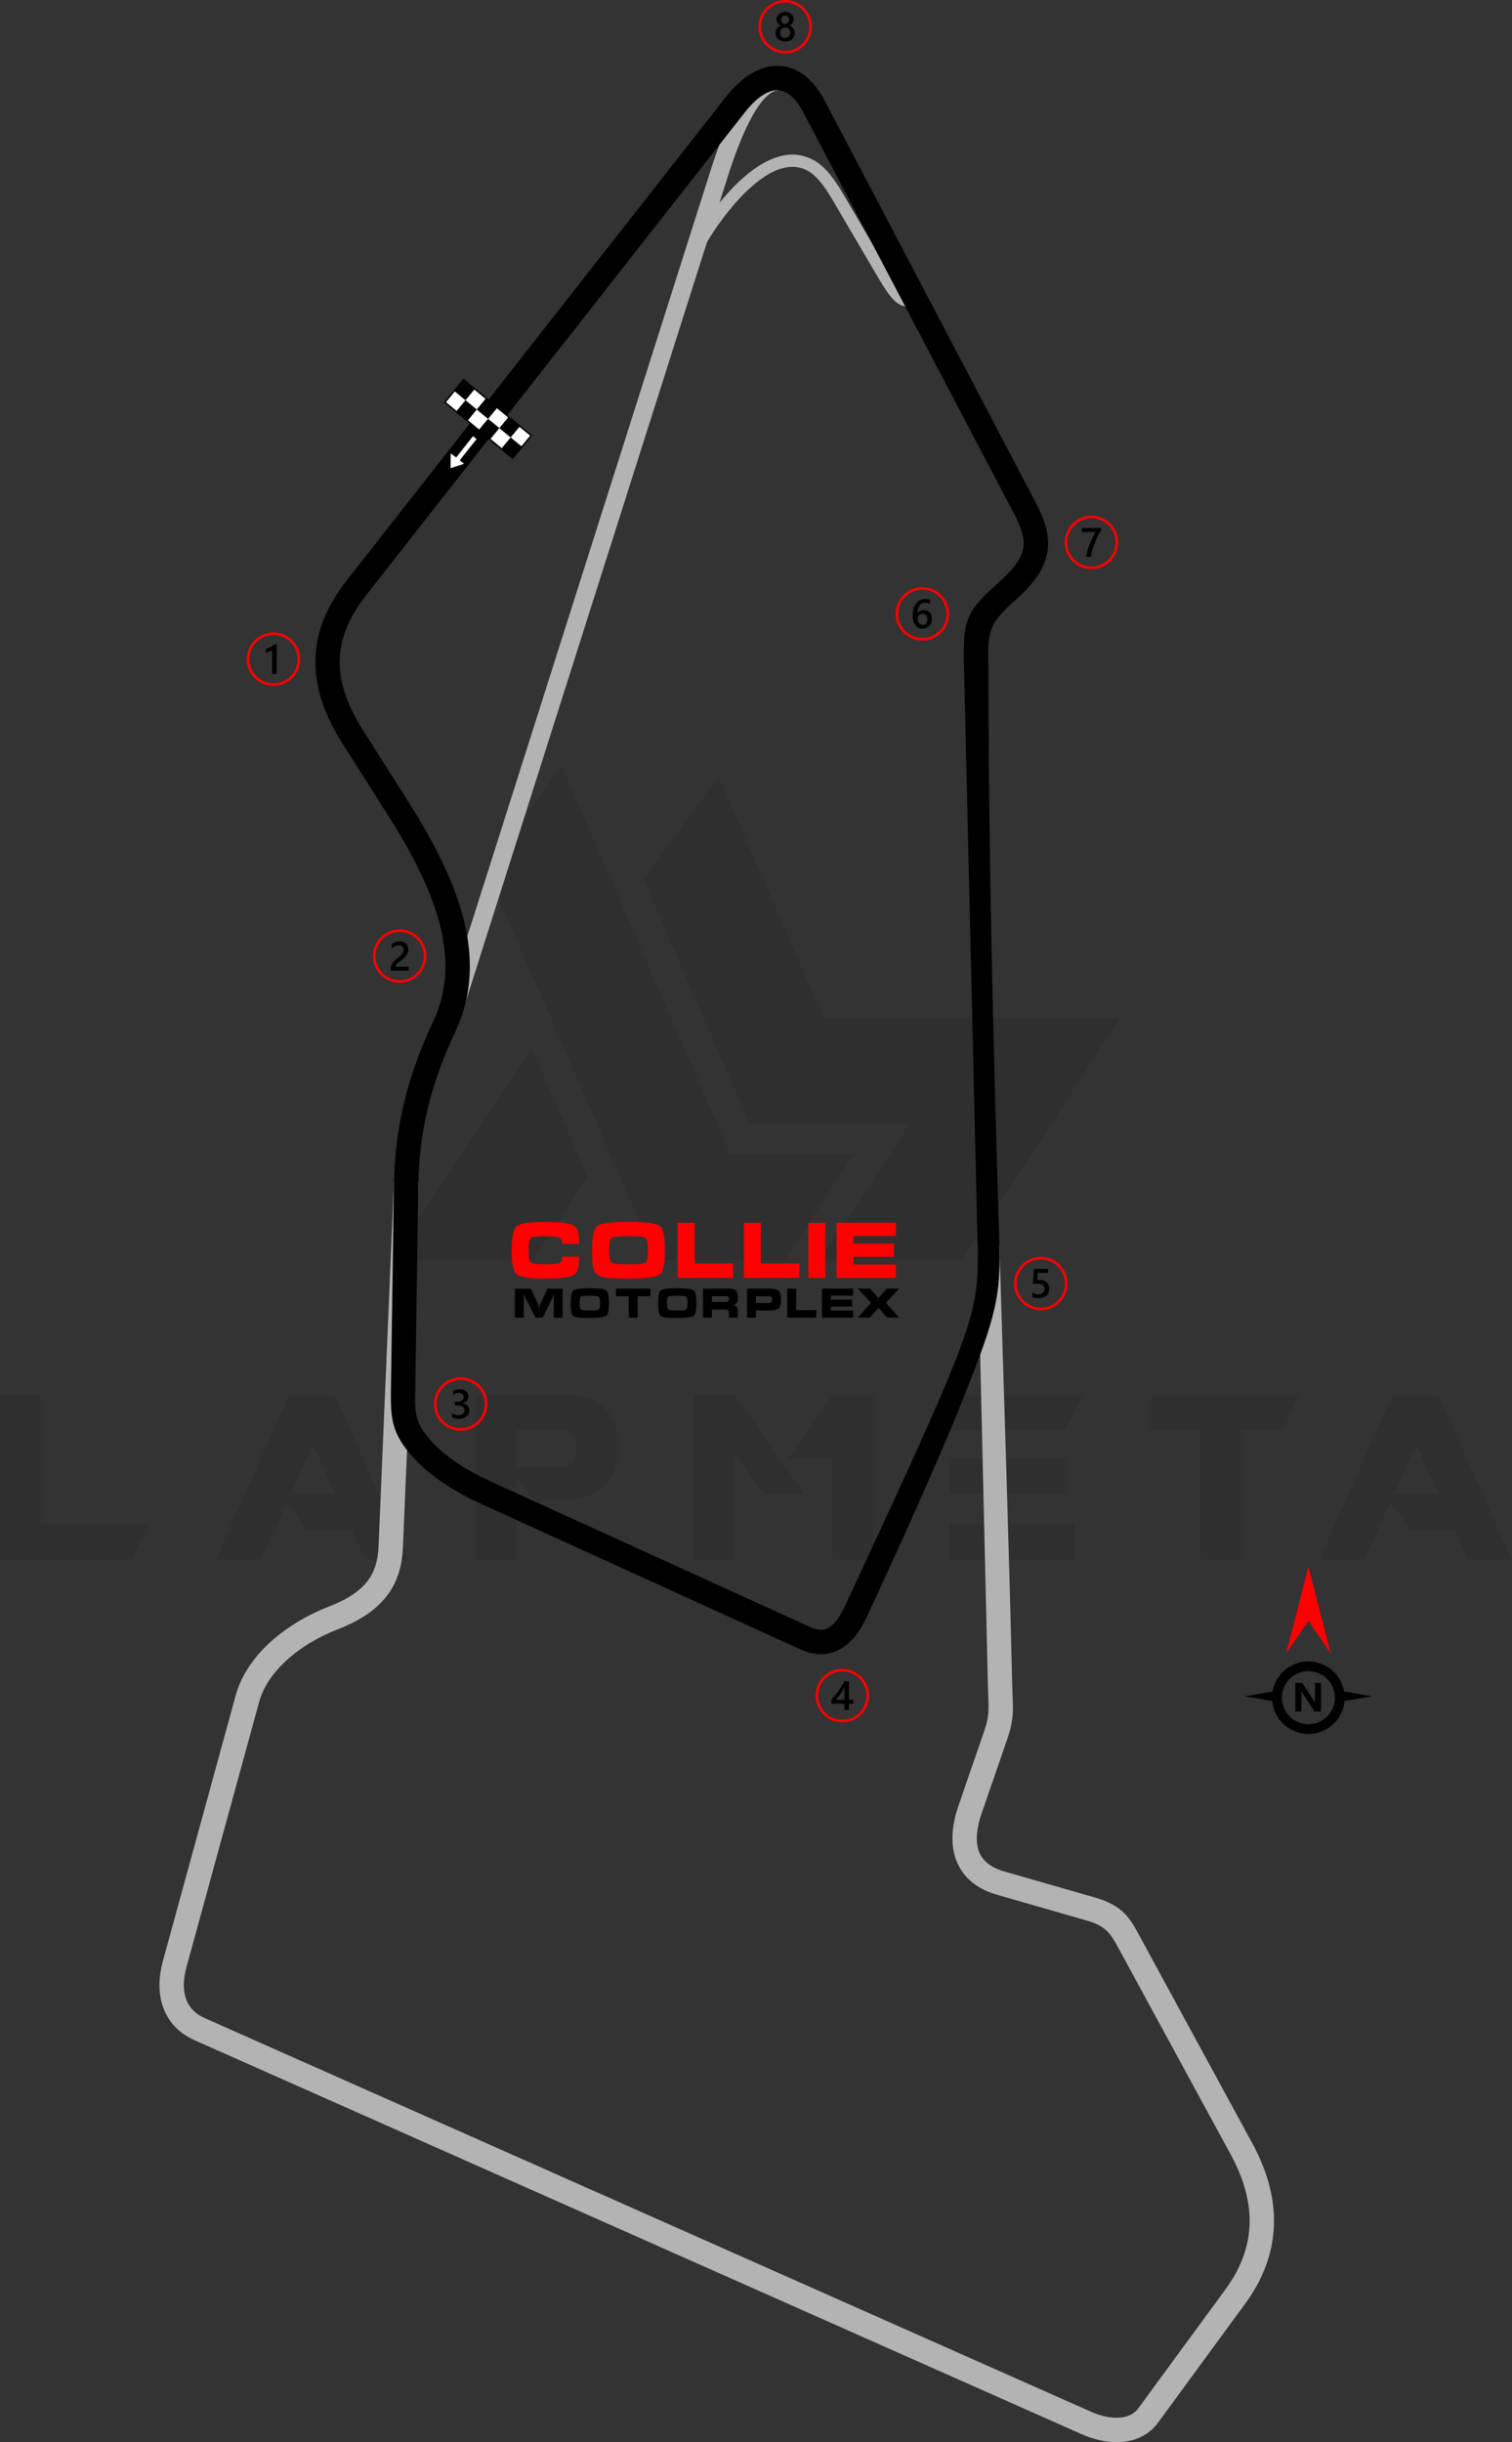 <?xml version="1.0" encoding="UTF-8"?>
<!DOCTYPE svg PUBLIC "-//W3C//DTD SVG 1.1//EN" "http://www.w3.org/Graphics/SVG/1.1/DTD/svg11.dtd">
<!-- Creator: CorelDRAW -->
<svg xmlns="http://www.w3.org/2000/svg" xml:space="preserve" width="174.658mm" height="281.986mm" version="1.1" style="shape-rendering:geometricPrecision; text-rendering:geometricPrecision; image-rendering:optimizeQuality; fill-rule:evenodd; clip-rule:evenodd"
viewBox="0 0 3017.37 4871.55"
 xmlns:xlink="http://www.w3.org/1999/xlink"
 xmlns:xodm="http://www.corel.com/coreldraw/odm/2003">
 <rect x="0" y="0" width="3017.37" height="4871.55" fill="#333333" stroke="none"/>
 <defs>
  <style type="text/css">
   <![CDATA[
    .fil2 {fill:black}
    .fil6 {fill:white}
    .fil3 {fill:black;fill-rule:nonzero}
    .fil4 {fill:black;fill-rule:nonzero}
    .fil5 {fill:#B3B3B3;fill-rule:nonzero}
    .fil1 {fill:red;fill-rule:nonzero}
    .fil7 {fill:white;fill-rule:nonzero}
    .fil0 {fill:black;fill-opacity:0.071}
   ]]>
  </style>
 </defs>
 <g id="Layer_x0020_1">
  <path class="fil0" d="M-0 3110.73l0 -328.73 81.64 0 0 257.43 214.44 0 -32.65 71.3 -263.42 0zm970.41 -1374.8l339.62 778.29 255.26 0 138.79 -211.72 -246.55 0 -336.9 -775.57 -150.22 208.99zm463.71 -187.23l209.54 481.67 592.7 0 -316.21 483.3 -283.01 0 0 -0.54 177.43 -271.04 -318.39 0 -212.26 -488.74 150.22 -204.64zm-261.24 798.97l-108.85 166.54 -283.01 0 0 -0.54 279.75 -422.89 112.12 256.89zm-357.58 763.59l-87.08 0 -26.67 -59.32 -88.71 0 -40.28 -54.97 -51.7 114.29 -90.35 0 145.86 -328.73 91.98 0 146.95 328.73zm-146.41 -131.71l-44.63 -97.97 -43.54 97.97 88.17 0zm361.93 -53.34l99.05 0c14.15,-4.36 21.23,-17.42 20.68,-39.19 0,-17.96 -8.71,-29.39 -27.21,-33.74l-92.52 0 0 72.93zm32.65 65.31l-33.2 -47.9 0 167.09 -81.64 0 0 -328.73 196.48 0c57.69,10.34 87.08,41.36 87.62,94.16l0 19.59c-0.54,53.34 -29.39,85.45 -86.54,95.25l-82.73 -0 0 0.55zm541.54 -11.98l-81.64 0 -56.6 -78.37 -0 209.54 -82.18 0 0 -328.73 81.64 0 138.79 197.56zm56.6 -197.02l81.64 0 0 328.19 -82.18 0 0 -201.37 -88.71 0 89.26 -126.81zm483.3 256.89l0 71.3 -249.81 0 0 -71.3 249.81 0zm-19.59 -130.62l0 70.21 -230.22 0 0 -70.21 230.22 0zm35.92 -126.27l-35.92 71.84 -230.22 0 0 -71.84 266.14 0zm234.03 70.75l-98.51 0 0 -70.75 296.62 0 -33.2 70.75 -82.18 0 0 257.43 -82.18 0 0 -257.43 -0.54 0zm622.09 257.98l-87.08 0 -26.67 -59.32 -88.71 0 -40.28 -54.97 -51.7 114.29 -90.35 0 145.86 -328.73 91.98 0 146.95 328.73zm-146.41 -131.71l-44.63 -97.97 -43.54 97.97 88.17 0z"/>
  <g id="_1663110022976">
   <path class="fil1" d="M2178 1028.64c14.73,0 28.07,5.97 37.72,15.63 9.65,9.65 15.62,22.99 15.62,37.72 0,14.73 -5.97,28.07 -15.62,37.72 -9.65,9.65 -22.99,15.62 -37.72,15.62 -14.73,0 -28.07,-5.97 -37.72,-15.62 -9.65,-9.65 -15.62,-22.99 -15.62,-37.72 0,-14.73 5.97,-28.07 15.63,-37.72 9.65,-9.65 22.99,-15.63 37.72,-15.63zm34.06 19.29c-8.72,-8.72 -20.76,-14.11 -34.06,-14.11 -13.3,0 -25.34,5.39 -34.06,14.11 -8.71,8.71 -14.11,20.76 -14.11,34.06 0,13.3 5.39,25.34 14.11,34.06 8.71,8.71 20.76,14.11 34.06,14.11 13.3,0 25.34,-5.39 34.06,-14.11 8.71,-8.72 14.11,-20.76 14.11,-34.06 0,-13.3 -5.39,-25.34 -14.11,-34.06z"/>
   <path class="fil2" d="M2197.13 1057.99c-2.4,4.39 -4.66,8.74 -6.79,13.03 -2.14,4.31 -4.06,8.61 -5.79,12.96 -1.73,4.33 -3.23,8.71 -4.51,13.11 -1.28,4.42 -2.26,8.91 -2.96,13.52l-9.7 0c0.64,-4.1 1.55,-8.19 2.74,-12.28 1.18,-4.09 2.58,-8.16 4.17,-12.25 1.59,-4.09 3.38,-8.19 5.37,-12.32 1.98,-4.13 4.09,-8.3 6.32,-12.5l-27.11 0 0 -7.91 38.27 0 0 4.63z"/>
  </g>
  <g id="_1663110024896">
   <path class="fil1" d="M1840.6 1171.14c14.73,0 28.07,5.97 37.72,15.62 9.65,9.65 15.62,22.99 15.62,37.72 0,14.73 -5.97,28.07 -15.62,37.72 -9.65,9.65 -22.99,15.62 -37.72,15.62 -14.73,0 -28.07,-5.97 -37.72,-15.62 -9.65,-9.65 -15.62,-22.99 -15.62,-37.72 0,-14.73 5.97,-28.07 15.62,-37.72 9.65,-9.65 22.99,-15.62 37.72,-15.62zm34.06 19.29c-8.72,-8.71 -20.76,-14.11 -34.06,-14.11 -13.3,0 -25.34,5.39 -34.06,14.11 -8.72,8.72 -14.11,20.76 -14.11,34.06 0,13.3 5.39,25.34 14.11,34.06 8.72,8.71 20.76,14.11 34.06,14.11 13.3,0 25.34,-5.39 34.06,-14.11 8.71,-8.72 14.11,-20.76 14.11,-34.06 0,-13.3 -5.39,-25.34 -14.11,-34.06z"/>
   <path class="fil2" d="M1859.83 1234.69c0,2.88 -0.48,5.51 -1.42,7.88 -0.94,2.36 -2.25,4.4 -3.92,6.12 -1.68,1.72 -3.67,3.05 -5.97,3.99 -2.31,0.95 -4.8,1.42 -7.5,1.42 -2.88,0 -5.52,-0.56 -7.92,-1.68 -2.41,-1.12 -4.48,-2.78 -6.23,-4.99 -1.74,-2.21 -3.09,-4.96 -4.06,-8.25 -0.96,-3.28 -1.43,-7.1 -1.43,-11.44 0,-5.3 0.63,-10.01 1.89,-14.11 1.27,-4.09 3,-7.52 5.21,-10.29 2.21,-2.78 4.81,-4.88 7.8,-6.31 2.97,-1.45 6.2,-2.17 9.66,-2.17 2.16,0 4.12,0.15 5.89,0.45 1.77,0.29 3.19,0.7 4.26,1.2l0 8.34c-1.36,-0.69 -2.81,-1.28 -4.36,-1.76 -1.54,-0.48 -3.31,-0.72 -5.3,-0.72 -2.23,0 -4.31,0.45 -6.19,1.36 -1.89,0.9 -3.53,2.22 -4.9,3.96 -1.37,1.74 -2.45,3.91 -3.24,6.47 -0.78,2.56 -1.19,5.53 -1.21,8.89l0.24 0c1.23,-1.9 2.88,-3.38 4.97,-4.47 2.1,-1.09 4.55,-1.64 7.37,-1.64 2.51,0 4.76,0.39 6.77,1.21 2.01,0.82 3.72,1.98 5.14,3.52 1.43,1.53 2.54,3.4 3.3,5.59 0.78,2.2 1.16,4.66 1.16,7.4zm-9.34 0.76c0,-1.65 -0.21,-3.15 -0.59,-4.51 -0.38,-1.36 -0.97,-2.52 -1.76,-3.49 -0.78,-0.98 -1.77,-1.73 -2.96,-2.26 -1.17,-0.53 -2.58,-0.79 -4.17,-0.79 -1.6,0 -3,0.29 -4.21,0.86 -1.21,0.57 -2.22,1.32 -3.05,2.25 -0.83,0.93 -1.45,2 -1.85,3.19 -0.41,1.2 -0.63,2.43 -0.63,3.68 0,1.36 0.21,2.75 0.59,4.17 0.38,1.43 0.98,2.73 1.77,3.9 0.81,1.17 1.83,2.13 3.05,2.89 1.24,0.76 2.71,1.15 4.42,1.15 1.51,0 2.86,-0.29 4.04,-0.84 1.17,-0.56 2.15,-1.34 2.93,-2.32 0.79,-0.98 1.39,-2.16 1.8,-3.49 0.41,-1.35 0.63,-2.81 0.63,-4.38z"/>
  </g>
  <g id="_1663110023936">
   <path class="fil1" d="M2077.1 2506.95c14.73,0 28.07,5.97 37.72,15.62 9.65,9.65 15.62,22.99 15.62,37.72 0,14.73 -5.97,28.07 -15.62,37.72 -9.65,9.65 -22.99,15.62 -37.72,15.62 -14.73,0 -28.07,-5.97 -37.72,-15.62 -9.65,-9.65 -15.62,-22.99 -15.62,-37.72 0,-14.73 5.97,-28.07 15.62,-37.72 9.65,-9.65 22.99,-15.62 37.72,-15.62zm34.06 19.29c-8.72,-8.72 -20.76,-14.11 -34.06,-14.11 -13.3,0 -25.34,5.39 -34.06,14.11 -8.71,8.71 -14.11,20.76 -14.11,34.06 0,13.3 5.39,25.34 14.11,34.06 8.71,8.71 20.76,14.11 34.06,14.11 13.3,0 25.34,-5.39 34.06,-14.11 8.71,-8.72 14.11,-20.76 14.11,-34.06 0,-13.3 -5.39,-25.34 -14.11,-34.06z"/>
   <path class="fil2" d="M2060.18 2587.08l0 -8.9c3.76,2.53 7.57,3.79 11.43,3.79 3.88,0 7.02,-0.98 9.38,-2.97 2.37,-1.98 3.56,-4.62 3.56,-7.93 0,-3.24 -1.2,-5.76 -3.61,-7.58 -2.41,-1.82 -5.86,-2.71 -10.36,-2.71 -1.54,0 -4.67,0.15 -9.39,0.48l2.04 -30.11 28.19 0 0 7.91 -20.49 0 -0.95 14.34c1.84,-0.11 3.5,-0.16 4.99,-0.16 6.07,0 10.77,1.55 14.08,4.68 3.31,3.11 4.98,7.38 4.98,12.77 0,5.67 -1.91,10.22 -5.7,13.65 -3.79,3.42 -9.01,5.12 -15.64,5.12 -5.59,0 -9.76,-0.78 -12.5,-2.36z"/>
  </g>
  <g id="_1663110022544">
   <path class="fil1" d="M919.24 2747.38c14.73,0 28.07,5.97 37.72,15.62 9.65,9.65 15.62,22.99 15.62,37.72 0,14.73 -5.97,28.07 -15.62,37.72 -9.65,9.65 -22.99,15.62 -37.72,15.62 -14.73,0 -28.07,-5.97 -37.72,-15.62 -9.65,-9.65 -15.62,-22.99 -15.62,-37.72 0,-14.73 5.97,-28.07 15.62,-37.72 9.65,-9.65 22.99,-15.62 37.72,-15.62zm34.06 19.29c-8.71,-8.71 -20.76,-14.11 -34.06,-14.11 -13.3,0 -25.34,5.39 -34.06,14.11 -8.71,8.72 -14.11,20.76 -14.11,34.06 0,13.3 5.39,25.34 14.11,34.06 8.71,8.71 20.76,14.11 34.06,14.11 13.3,0 25.34,-5.39 34.06,-14.11 8.71,-8.72 14.11,-20.76 14.11,-34.06 0,-13.3 -5.39,-25.34 -14.11,-34.06z"/>
   <path class="fil2" d="M901.94 2827.25l0 -8.71c3.74,2.96 7.93,4.43 12.62,4.43 3.8,0 6.86,-0.86 9.13,-2.59 2.28,-1.73 3.41,-4.07 3.41,-7.03 0,-6.49 -4.96,-9.75 -14.9,-9.75l-4.43 0 0 -7.43 4.24 0c8.81,0 13.21,-3.05 13.21,-9.17 0,-5.64 -3.43,-8.47 -10.29,-8.47 -3.84,0 -7.44,1.36 -10.82,4.11l0 -8.22c3.89,-2.18 8.48,-3.29 13.77,-3.29 5.08,0 9.16,1.28 12.23,3.84 3.05,2.55 4.59,5.82 4.59,9.82 0,7.54 -3.84,12.39 -11.5,14.54l0 0.16c4.13,0.39 7.39,1.84 9.79,4.32 2.4,2.5 3.58,5.6 3.58,9.33 0,5.14 -1.92,9.29 -5.78,12.44 -3.87,3.16 -8.96,4.73 -15.27,4.73 -5.67,0 -10.2,-1.02 -13.58,-3.07z"/>
  </g>
  <g id="_1663110024224">
   <path class="fil1" d="M1680.91 3328.97c14.73,0 28.07,5.97 37.72,15.62 9.65,9.65 15.62,22.99 15.62,37.72 0,14.73 -5.97,28.07 -15.62,37.72 -9.65,9.65 -22.99,15.62 -37.72,15.62 -14.73,0 -28.07,-5.97 -37.72,-15.62 -9.65,-9.65 -15.62,-22.99 -15.62,-37.72 0,-14.73 5.97,-28.07 15.62,-37.72 9.65,-9.65 22.99,-15.62 37.72,-15.62zm34.06 19.29c-8.72,-8.71 -20.76,-14.11 -34.06,-14.11 -13.3,0 -25.34,5.39 -34.06,14.11 -8.71,8.72 -14.11,20.76 -14.11,34.06 0,13.3 5.39,25.34 14.11,34.06 8.71,8.71 20.76,14.11 34.06,14.11 13.3,0 25.34,-5.39 34.06,-14.11 8.71,-8.72 14.11,-20.76 14.11,-34.06 0,-13.3 -5.39,-25.34 -14.11,-34.06z"/>
   <path class="fil2" d="M1694.11 3353.68l0 36.98 8.5 0 0 7.7 -8.5 0 0 12.58 -8.98 0 0 -12.58 -25.93 0 0 -7.78c2.35,-2.65 4.75,-5.5 7.21,-8.58 2.47,-3.07 4.84,-6.22 7.12,-9.42 2.28,-3.2 4.37,-6.42 6.32,-9.64 1.95,-3.23 3.59,-6.31 4.91,-9.27l9.35 0zm-8.98 36.98l0 -24.05c-2.9,5.22 -5.78,9.77 -8.62,13.66 -2.83,3.89 -5.48,7.35 -7.96,10.39l16.58 0z"/>
  </g>
  <g id="_1663110022880">
   <path class="fil1" d="M1566.88 0c14.73,0 28.07,5.97 37.72,15.62 9.65,9.65 15.62,22.99 15.62,37.72 0,14.73 -5.97,28.07 -15.62,37.72 -9.65,9.65 -22.99,15.62 -37.72,15.62 -14.73,0 -28.07,-5.97 -37.72,-15.62 -9.65,-9.65 -15.62,-22.99 -15.62,-37.72 0,-14.73 5.97,-28.07 15.62,-37.72 9.65,-9.65 22.99,-15.62 37.72,-15.62zm34.06 19.29c-8.72,-8.71 -20.76,-14.11 -34.06,-14.11 -13.3,0 -25.34,5.39 -34.06,14.11 -8.71,8.71 -14.11,20.76 -14.11,34.06 0,13.3 5.39,25.34 14.11,34.06 8.71,8.71 20.76,14.11 34.06,14.11 13.3,0 25.34,-5.39 34.06,-14.11 8.71,-8.72 14.11,-20.76 14.11,-34.06 0,-13.3 -5.39,-25.34 -14.11,-34.06z"/>
   <path class="fil2" d="M1547.79 66.02c0,-1.65 0.21,-3.24 0.62,-4.78 0.41,-1.55 1.04,-2.97 1.85,-4.28 0.83,-1.31 1.87,-2.48 3.12,-3.52 1.25,-1.03 2.71,-1.86 4.39,-2.51 -2.48,-1.39 -4.44,-3.16 -5.92,-5.33 -1.46,-2.18 -2.19,-4.58 -2.19,-7.21 0,-2.11 0.44,-4.05 1.31,-5.83 0.86,-1.79 2.06,-3.33 3.58,-4.64 1.54,-1.31 3.34,-2.32 5.41,-3.05 2.09,-0.73 4.35,-1.1 6.79,-1.1 2.48,0 4.76,0.38 6.86,1.12 2.09,0.75 3.9,1.77 5.42,3.08 1.53,1.31 2.73,2.85 3.57,4.64 0.86,1.79 1.28,3.71 1.28,5.79 0,2.63 -0.73,5.03 -2.19,7.21 -1.47,2.17 -3.41,3.94 -5.83,5.33 1.65,0.64 3.11,1.47 4.38,2.5 1.26,1.02 2.32,2.18 3.17,3.49 0.85,1.31 1.49,2.73 1.92,4.28 0.42,1.54 0.63,3.15 0.63,4.83 0,2.51 -0.46,4.8 -1.39,6.87 -0.94,2.07 -2.24,3.86 -3.91,5.33 -1.67,1.49 -3.69,2.63 -6.04,3.46 -2.33,0.82 -4.92,1.23 -7.74,1.23 -2.79,0 -5.36,-0.41 -7.69,-1.23 -2.33,-0.83 -4.33,-1.98 -6.02,-3.46 -1.69,-1.47 -3.01,-3.26 -3.95,-5.33 -0.95,-2.07 -1.42,-4.36 -1.42,-6.87zm9.02 -0.79c0,1.62 0.23,3.08 0.71,4.39 0.49,1.31 1.16,2.41 2.04,3.31 0.87,0.9 1.94,1.59 3.18,2.07 1.24,0.48 2.62,0.72 4.13,0.72 1.46,0 2.81,-0.25 4.04,-0.74 1.23,-0.49 2.28,-1.2 3.18,-2.11 0.89,-0.93 1.59,-2.03 2.1,-3.33 0.51,-1.28 0.75,-2.73 0.75,-4.32 0,-1.47 -0.23,-2.85 -0.71,-4.14 -0.49,-1.28 -1.16,-2.41 -2.04,-3.37 -0.87,-0.97 -1.94,-1.72 -3.18,-2.28 -1.24,-0.56 -2.62,-0.84 -4.13,-0.84 -1.43,0 -2.78,0.26 -4.01,0.78 -1.24,0.52 -2.3,1.25 -3.2,2.2 -0.89,0.96 -1.58,2.07 -2.1,3.38 -0.5,1.31 -0.75,2.73 -0.75,4.28zm1.95 -25.89c0,1.2 0.22,2.3 0.64,3.34 0.42,1.02 0.99,1.91 1.72,2.67 0.72,0.76 1.57,1.35 2.54,1.77 0.97,0.44 2.02,0.64 3.13,0.64 1.12,0 2.17,-0.22 3.14,-0.65 0.97,-0.44 1.83,-1.04 2.56,-1.8 0.72,-0.76 1.31,-1.65 1.73,-2.67 0.42,-1.02 0.64,-2.13 0.64,-3.3 0,-1.2 -0.21,-2.32 -0.61,-3.35 -0.42,-1.03 -0.98,-1.93 -1.7,-2.67 -0.72,-0.75 -1.57,-1.34 -2.55,-1.76 -1,-0.42 -2.06,-0.64 -3.2,-0.64 -1.2,0 -2.29,0.22 -3.27,0.65 -0.98,0.44 -1.83,1.05 -2.54,1.83 -0.71,0.76 -1.25,1.66 -1.63,2.68 -0.4,1.02 -0.59,2.11 -0.59,3.26z"/>
  </g>
  <g id="_1663110026768">
   <path class="fil1" d="M545.74 1261.5c14.73,0 28.07,5.97 37.72,15.62 9.65,9.65 15.62,22.99 15.62,37.72 0,14.73 -5.97,28.07 -15.62,37.72 -9.65,9.65 -22.99,15.62 -37.72,15.62 -14.73,0 -28.07,-5.97 -37.72,-15.62 -9.65,-9.65 -15.62,-22.99 -15.62,-37.72 0,-14.73 5.97,-28.07 15.62,-37.72 9.65,-9.65 22.99,-15.62 37.72,-15.62zm34.06 19.29c-8.72,-8.72 -20.76,-14.11 -34.06,-14.11 -13.3,0 -25.34,5.39 -34.06,14.11 -8.71,8.71 -14.11,20.76 -14.11,34.06 0,13.3 5.39,25.34 14.11,34.06 8.72,8.71 20.76,14.11 34.06,14.11 13.3,0 25.34,-5.39 34.06,-14.11 8.72,-8.71 14.11,-20.76 14.11,-34.06 0,-13.3 -5.39,-25.34 -14.11,-34.06z"/>
   <path class="fil2" d="M552.17 1285.56l0 58.55 -9.27 0 0 -47.21c-1.68,1.2 -3.48,2.22 -5.41,3.05 -1.92,0.84 -4.13,1.58 -6.61,2.22l0 -7.91c1.55,-0.5 3.04,-1.03 4.47,-1.59 1.44,-0.56 2.86,-1.19 4.25,-1.88 1.4,-0.7 2.81,-1.48 4.24,-2.32 1.42,-0.86 2.89,-1.83 4.42,-2.92l3.91 0z"/>
  </g>
  <g id="_1663110026624">
   <path class="fil1" d="M797.61 1853.79c14.73,0 28.07,5.97 37.72,15.62 9.65,9.65 15.62,22.99 15.62,37.72 0,14.73 -5.97,28.07 -15.62,37.72 -9.65,9.65 -22.99,15.62 -37.72,15.62 -14.73,0 -28.07,-5.97 -37.72,-15.62 -9.65,-9.65 -15.62,-22.99 -15.62,-37.72 0,-14.73 5.97,-28.07 15.62,-37.72 9.65,-9.65 22.99,-15.62 37.72,-15.62zm34.06 19.29c-8.72,-8.71 -20.76,-14.11 -34.06,-14.11 -13.3,0 -25.34,5.39 -34.06,14.11 -8.71,8.72 -14.11,20.76 -14.11,34.06 0,13.3 5.39,25.34 14.11,34.06 8.71,8.71 20.76,14.11 34.06,14.11 13.3,0 25.34,-5.39 34.06,-14.11 8.71,-8.72 14.11,-20.76 14.11,-34.06 0,-13.3 -5.39,-25.34 -14.11,-34.06z"/>
   <path class="fil2" d="M815.58 1936.25l-35.94 0 0 -4.43c0,-1.82 0.26,-3.52 0.76,-5.1 0.5,-1.58 1.19,-3.07 2.03,-4.47 0.86,-1.39 1.85,-2.71 3,-3.95 1.15,-1.24 2.37,-2.44 3.66,-3.6 1.31,-1.16 2.65,-2.28 3.99,-3.35 1.36,-1.07 2.7,-2.15 3.99,-3.24 1.23,-1.05 2.34,-2.06 3.35,-3.07 1.02,-0.99 1.88,-2.03 2.6,-3.09 0.72,-1.06 1.28,-2.18 1.68,-3.37 0.4,-1.18 0.6,-2.47 0.6,-3.86 0,-1.51 -0.23,-2.84 -0.69,-3.97 -0.48,-1.13 -1.12,-2.09 -1.96,-2.83 -0.83,-0.76 -1.83,-1.34 -2.97,-1.72 -1.14,-0.4 -2.4,-0.59 -3.76,-0.59 -2.33,0 -4.71,0.55 -7.14,1.64 -2.43,1.09 -4.75,2.73 -6.99,4.92l0 -8.92c1.17,-0.87 2.36,-1.63 3.56,-2.29 1.2,-0.65 2.44,-1.2 3.72,-1.64 1.27,-0.45 2.62,-0.76 4.02,-0.98 1.42,-0.22 2.92,-0.33 4.51,-0.33 2.59,0 4.94,0.34 7.03,1.02 2.1,0.68 3.9,1.68 5.4,3 1.49,1.32 2.63,2.96 3.45,4.94 0.82,1.96 1.22,4.22 1.22,6.79 0,2.32 -0.29,4.4 -0.86,6.24 -0.57,1.85 -1.38,3.57 -2.43,5.18 -1.05,1.6 -2.33,3.11 -3.82,4.56 -1.48,1.43 -3.16,2.92 -4.99,4.43 -1.55,1.25 -3.08,2.47 -4.62,3.65 -1.53,1.19 -2.9,2.34 -4.13,3.47 -1.23,1.13 -2.22,2.26 -2.97,3.39 -0.76,1.13 -1.15,2.26 -1.15,3.41l0 0.21 25.84 0 0 7.95z"/>
  </g>
  <g id="_1663110027536">
   <path class="fil1" d="M1088.27 2437.5c31.37,0 50.69,2.62 57.94,7.84 6.36,4.54 9.53,16.53 9.53,36l-33.96 0c0,-6.38 -1.69,-10.43 -5.07,-12.17 -4.2,-2.15 -13.68,-3.23 -28.45,-3.23 -16.48,0 -26.16,1.28 -29.06,3.87 -2.87,2.54 -4.31,10.64 -4.31,24.3 0,13.5 1.43,21.55 4.31,24.14 2.9,2.54 12.58,3.82 29.06,3.82 14.97,0 24.35,-0.92 28.14,-2.77 3.69,-1.74 5.54,-5.92 5.54,-12.58l33.8 0c0,19.55 -3.05,31.55 -9.2,35.95 -7.28,5.23 -26.7,7.84 -58.27,7.84 -31.57,0 -50.64,-2.87 -57.2,-8.59 -6.66,-5.76 -9.99,-21.76 -9.99,-47.97 0,-26.17 3.18,-42 9.53,-47.51 6.89,-5.97 26.09,-8.95 57.66,-8.95zm238.64 56.61c0,26.73 -3.23,42.72 -9.69,47.95 -6.97,5.64 -27.98,8.46 -63.04,8.46 -25.63,0 -42.44,-0.92 -50.46,-2.77 -10.05,-2.36 -16.38,-7.48 -19.04,-15.35 -2.05,-6.07 -3.08,-18.84 -3.08,-38.29 0,-26.76 3.18,-42.75 9.53,-47.97 6.97,-5.77 27.99,-8.64 63.04,-8.64 34.98,0 55.94,2.82 62.89,8.48 6.56,5.33 9.84,21.37 9.84,48.13zm-111.48 0c0,14.04 1.64,22.17 4.92,24.42 3.18,2.36 14.45,3.54 33.83,3.54 19.48,0 30.85,-1.18 34.14,-3.54 3.18,-2.25 4.77,-10.38 4.77,-24.42 0,-14.17 -1.59,-22.42 -4.77,-24.78 -3.18,-2.25 -14.51,-3.38 -33.98,-3.38 -19.48,0 -30.8,1.13 -33.98,3.38 -3.28,2.36 -4.92,10.61 -4.92,24.78zm137.03 -54.94l33.83 0 0 81.36 76.75 0 0 28.45 -110.58 0 0 -109.81zm132.05 0l33.83 0 0 81.36 76.75 0 0 28.45 -110.58 0 0 -109.81zm128.67 109.96l0 -109.76 33.83 0 0 109.76 -33.83 0zm56.28 -0.15l0 -109.94 118.42 0 0 26.6 -84.59 0 0 15.22 80.72 0 0 26.45 -80.72 0 0 15.07 84.59 0 0 26.6 -118.42 0z"/>
   <path class="fil3" d="M1027.56 2570.71l0 57.68 17.79 0 0 -40.48c0,-0.48 -0.08,-1.1 -0.26,-1.86 -0.36,-1.72 -0.55,-2.61 -0.55,-2.65 0,-0.39 0.16,-0.58 0.47,-0.58 0.23,0 0.47,0.27 0.73,0.81 0.28,0.54 0.58,1.16 0.89,1.86l22.14 42.91 14.55 0 20.52 -42.75c0.2,-0.54 0.47,-1.13 0.81,-1.78 0.32,-0.59 0.59,-0.89 0.81,-0.89 0.32,0 0.48,0.22 0.48,0.65 0,0.22 -0.13,0.84 -0.4,1.86 -0.27,1.02 -0.41,1.89 -0.41,2.59l0 40.32 17.78 0 0 -57.68 -30.3 0 -15.18 32.39c-0.34,2.1 -0.58,3.77 -0.74,5.01 -0.22,1.29 -0.43,1.94 -0.65,1.94 -0.26,0 -0.51,-1.09 -0.73,-3.24 -0.27,-2.09 -0.49,-3.33 -0.65,-3.7l-15.19 -32.39 -31.92 0zm187.71 28.77c0,14.05 -1.7,22.45 -5.09,25.2 -3.66,2.96 -14.71,4.45 -33.13,4.45 -13.47,0 -22.3,-0.49 -26.52,-1.45 -5.28,-1.24 -8.61,-3.93 -10.01,-8.07 -1.08,-3.19 -1.62,-9.9 -1.62,-20.12 0,-14.06 1.67,-22.46 5.01,-25.21 3.66,-3.03 14.71,-4.54 33.13,-4.54 18.38,0 29.4,1.48 33.05,4.46 3.45,2.8 5.17,11.23 5.17,25.29zm-58.58 0c0,7.38 0.86,11.65 2.59,12.83 1.67,1.24 7.6,1.86 17.78,1.86 10.23,0 16.21,-0.62 17.94,-1.86 1.67,-1.19 2.5,-5.45 2.5,-12.83 0,-7.45 -0.83,-11.78 -2.5,-13.02 -1.67,-1.19 -7.62,-1.78 -17.86,-1.78 -10.23,0 -16.19,0.59 -17.86,1.78 -1.72,1.24 -2.59,5.58 -2.59,13.02zm72.56 -13.99l0 -14.95 68.76 0 0 14.95 -25.44 0 0 42.83 -17.78 0 0 -42.83 -25.55 0zm160.43 13.99c0,14.05 -1.7,22.45 -5.09,25.2 -3.66,2.96 -14.71,4.45 -33.13,4.45 -13.47,0 -22.3,-0.49 -26.52,-1.45 -5.28,-1.24 -8.61,-3.93 -10.01,-8.07 -1.08,-3.19 -1.62,-9.9 -1.62,-20.12 0,-14.06 1.67,-22.46 5.01,-25.21 3.66,-3.03 14.71,-4.54 33.13,-4.54 18.38,0 29.4,1.48 33.05,4.46 3.45,2.8 5.17,11.23 5.17,25.29zm-58.58 0c0,7.38 0.86,11.65 2.59,12.83 1.67,1.24 7.59,1.86 17.78,1.86 10.23,0 16.21,-0.62 17.94,-1.86 1.67,-1.19 2.5,-5.45 2.5,-12.83 0,-7.45 -0.83,-11.78 -2.5,-13.02 -1.67,-1.19 -7.62,-1.78 -17.86,-1.78 -10.24,0 -16.19,0.59 -17.86,1.78 -1.72,1.24 -2.59,5.58 -2.59,13.02zm71.85 -28.94l51.72 0c6.36,0 10.85,1.16 13.49,3.47 2.85,2.53 4.28,6.98 4.28,13.33 0,4.9 -0.59,8.57 -1.78,10.98 -1.24,2.44 -3.3,4.22 -6.21,5.35 3.22,1.4 5.37,2.83 6.45,4.28 1.02,1.45 1.54,3.93 1.54,7.44l0 12.93 -17.78 0 0 -10.34c0,-1.51 -0.43,-2.8 -1.31,-3.88 -1.01,-1.29 -2.52,-1.94 -4.51,-1.94l-28.12 0 0 16.16 -17.78 0 0 -57.78zm17.78 14.95l0 11.72 28.51 0c1.95,0 3.35,-0.43 4.2,-1.28 0.82,-0.82 1.22,-2.33 1.22,-4.54 0,-2.21 -0.43,-3.74 -1.31,-4.59 -0.85,-0.87 -2.22,-1.31 -4.12,-1.31l-28.51 0zm70.06 -14.95l43.47 0c9.47,0 15.72,1.16 18.75,3.47 3.77,2.87 5.66,8.98 5.66,18.34 0,9.32 -1.86,15.41 -5.58,18.26 -3.08,2.37 -9.36,3.56 -18.83,3.56l-25.7 0 0 14.14 -17.78 0 0 -57.78zm17.78 28.69l25.7 0c2.09,0 3.68,-0.46 4.75,-1.36 1.31,-1.13 1.95,-2.96 1.95,-5.51 0,-2.63 -0.65,-4.48 -1.95,-5.56 -1.02,-0.87 -2.61,-1.31 -4.75,-1.31l-25.7 0 0 13.74zm62.48 -28.62l17.78 0 0 42.76 40.34 0 0 14.95 -58.11 0 0 -57.71zm69.32 57.71l0 -57.78 62.23 0 0 13.98 -44.46 0 0 8 42.42 0 0 13.9 -42.42 0 0 7.92 44.46 0 0 13.98 -62.23 0zm71.43 -57.79l26.43 28.3 -26.43 29.49 23.92 0 17.38 -19.39 17.36 19.39 23.92 0 -26.42 -29.49 26.42 -28.3 -24.66 0 -16.62 18.59 -16.65 -18.59 -24.66 0z"/>
  </g>
  <g id="_1663110025664">
   <path class="fil4" d="M2611.07 3314.1c19.96,0 38.05,8.1 51.15,21.2l0.04 0.04c10.33,10.33 17.55,23.76 20.14,38.77l55.8 9.61 -55.05 9.48c-1.59,17.31 -9.28,32.85 -20.89,44.46l-0.04 0c-13.1,13.09 -31.19,21.2 -51.15,21.2 -19.99,0 -38.09,-8.1 -51.18,-21.2 -11.61,-11.61 -19.3,-27.16 -20.89,-44.46l-55.05 -9.48 55.8 -9.61c2.59,-15.01 9.81,-28.44 20.14,-38.77l0 -0.04c13.1,-13.1 31.2,-21.2 51.18,-21.2zm25.25 100.04l-12.99 0 -23.58 -35.93c-1.38,-2.1 -2.34,-3.67 -2.87,-4.74l-0.15 0c0.21,2.02 0.31,5.11 0.31,9.24l0 31.43 -12.17 0 0 -57.18 13.89 0 22.69 34.81c1.03,1.58 1.98,3.13 2.87,4.67l0.16 0c-0.22,-1.32 -0.33,-3.95 -0.33,-7.85l0 -31.62 12.17 0 0 57.18zm12.19 -65.09c-9.57,-9.56 -22.81,-15.48 -37.44,-15.48 -14.61,0 -27.85,5.93 -37.42,15.5 -9.58,9.55 -15.5,22.8 -15.5,37.42 0,14.61 5.93,27.85 15.5,37.42 9.57,9.57 22.81,15.5 37.42,15.5 14.63,0 27.87,-5.91 37.44,-15.48 9.55,-9.59 15.48,-22.82 15.48,-37.44 0,-14.63 -5.92,-27.87 -15.48,-37.44z"/>
   <polygon class="fil1" points="2611.07,3233.46 2566.51,3298.28 2611.07,3124.96 2655.63,3298.28 "/>
  </g>
  <path class="fil5" d="M895.29 1985.07l525.95 -1655.19c18.63,-56.69 38.74,-102.03 58.98,-133.79 22.54,-35.37 46.96,-50.74 71,-52.47l2.57 36.42c-44.8,3.22 -86.33,126.09 -97.85,161.12l-525.95 1655.19 -34.71 -11.28z"/>
  <path class="fil5" d="M1390.02 470.42c38.59,-65.61 142.38,-202.29 234.27,-150.66 21.38,12.01 39.29,34.75 57.78,66.23l85.69 145.94c11.64,19.83 20.93,35.14 29.11,44.93 5.81,6.96 10.2,10.41 13.69,9.9l3.52 24.09c-13.2,1.93 -24.34,-4.56 -35.88,-18.37 -9.16,-10.97 -19.06,-27.26 -31.4,-48.27l-85.69 -145.94c-16.37,-27.87 -31.64,-47.68 -48.73,-57.28 -74.85,-42.05 -170.92,89.84 -201.42,141.7l-20.95 -12.28z"/>
  <path class="fil5" d="M1994.39 2483.95c8.95,293.8 18.8,587.32 25.62,877.4 0.17,7.13 0.46,14.52 0.73,21.23 1.29,32.3 1.99,49.89 -10.5,86.09l-51.32 148.76c-1.31,3.8 -2.47,7.43 -3.45,10.88 -7.9,27.49 -8.21,50.2 -0.93,67.29 6.74,15.84 20.94,27.85 42.61,35.32l0 0.1c1.06,0.36 3.19,1.01 6.34,1.91l180.83 51.95c57.33,16.47 70.96,41.77 91.21,79.37 3.24,6.02 0.41,0.88 3.52,6.59l220.02 404.49c32.36,59.48 45.93,115.82 42.93,169.19 -3.03,53.85 -22.8,104.03 -57.08,150.8l-174.03 237.44c-16.32,22.27 -40.14,34.71 -67.95,37.96 -26.09,3.05 -55.82,-2.35 -85.68,-15.61l-1768.92 -785.33c-31.2,-13.85 -51.46,-36.01 -61.94,-63.34 -10.68,-27.84 -10.66,-60.56 -1.32,-94.65l145.21 -529.65c10.66,-38.9 34.34,-73.87 65.78,-103.37 33.45,-31.39 75.95,-56.82 120.76,-74.18 38.43,-14.89 62.89,-32.18 77.65,-52.13 14.18,-19.16 19.92,-41.88 21.02,-68.06l30.7 -726.17 0.03 -0.01 48.57 0.57 0.03 0 -30.75 727.52c-1.5,35.54 -9.81,67.09 -30.54,95.11 -20.15,27.23 -51.49,50.04 -99.17,68.51 -39.16,15.18 -76.11,37.22 -104.95,64.28 -25.3,23.74 -44.14,51.12 -52.25,80.7l-145.21 529.65c-6.62,24.14 -6.94,46.5 -0.02,64.55 5.94,15.48 17.71,28.16 36.04,36.3l1768.92 785.33c21.77,9.67 42.78,13.69 60.54,11.61 14.41,-1.69 26.45,-7.71 34.24,-18.35l174.03 -237.44c28.73,-39.2 45.27,-80.72 47.75,-124.71 2.5,-44.47 -9.21,-92.15 -37.02,-143.28l-220.02 -404.49c-5.58,-10.26 -2.81,-5.11 -3.71,-6.78 -14.41,-26.77 -24.11,-44.77 -61.69,-55.57l-180.83 -51.95c-2.03,-0.58 -4.95,-1.53 -8.79,-2.86l-0.03 0.08c-35.36,-12.2 -59.23,-33.42 -71.55,-62.36 -11.79,-27.68 -12.19,-61.31 -1.17,-99.66 1.29,-4.49 2.7,-8.95 4.22,-13.35l51.32 -148.76c9.63,-27.93 9.06,-42.19 8.02,-68.38 -0.25,-6.19 -0.52,-13 -0.73,-21.99 -6.87,-292.5 -13.68,-585.02 -20.5,-877.52l43.45 -1.02 0 -0z"/>
  <path class="fil4" d="M684.08 1484.11c-34.04,-53.62 -54.08,-106.47 -54.71,-160.72 -0.64,-54.68 18.45,-109.35 62.75,-165.82l755.98 -963.55c18.44,-23.5 37.84,-40.49 57.4,-50.77 17.25,-9.06 34.64,-13.02 51.72,-11.78 17.46,1.26 34.03,7.82 49.25,19.77 14.79,11.61 28.24,28.41 39.83,50.46l418.59 796.93c18.94,36.05 29.87,66.28 25.91,98.31 -3.97,32.1 -22.52,62.78 -62.42,98.37 -58.02,51.75 -57.79,61.7 -55.69,150.95 0,375.11 10.1,756.63 21.71,1137.68l-0 0c1.78,75.96 -2.18,119.87 -38.38,218.33 -35.06,95.36 -95.87,242.73 -225.89,522.53 -15.7,33.79 -34.68,55.47 -56.56,66.46 -23.94,12.02 -49.48,11.04 -76.4,-1.22l-638.27 -290.73c-46.57,-21.21 -95.72,-51.23 -130.45,-87.95 -50.76,-53.67 -49.06,-86.26 -48.09,-152.8l5.84 -400.36 -0.03 0.01 0.77 -18.17c2.35,-55.73 10.53,-107.51 23.69,-157.14 13.15,-49.61 31.25,-97.06 53.46,-144.2 28.6,-60.68 31.08,-123.98 14.5,-191.05 -17.17,-69.44 -54.74,-143.36 -105.13,-222.74l-89.39 -140.8zm1310.31 999.84l-43.45 1.02c-8.85,-379.19 -17.73,-758.38 -26.83,-1137.56 -2.58,-109.6 -2.86,-121.81 71.88,-188.47 30.19,-26.93 43.96,-47.98 46.42,-67.9 2.47,-19.99 -6.05,-42.09 -20.57,-69.74l-418.59 -796.93c-8.3,-15.79 -17.36,-27.38 -26.88,-34.85 -7.37,-5.78 -14.97,-8.93 -22.59,-9.48 -8,-0.58 -16.62,1.52 -25.63,6.26 -13.49,7.09 -27.59,19.73 -41.79,37.82l-755.98 963.55c-37.01,47.18 -52.97,91.72 -52.47,135.35 0.51,44.05 17.84,88.62 47.28,135.01l89.39 140.8c52.92,83.37 92.59,161.85 111.23,237.22 19.22,77.74 16.08,151.69 -17.74,223.42 -21.01,44.58 -38.08,89.3 -50.42,135.82 -12.33,46.49 -19.98,94.83 -22.17,146.67l-0.71 16.82 -0.03 -0 -5.86 401.26c-0.76,52.34 -5.55,75.37 34.77,118 29.86,31.57 73.54,58.03 115.4,77.1l638.27 290.73c13.12,5.98 24.7,6.89 34.49,1.98 11.85,-5.95 23.24,-20.07 34.09,-43.41 129.4,-278.47 196.86,-424.29 231.34,-518.08 33.34,-90.7 35.18,-131.82 33.55,-201.37l43.56 -1.02z"/>
  <g id="_1663110026000">
   <g>
    <rect class="fil2" transform="matrix(1.126 0.929 -0.929 1.126 925.005 757.383)" width="20" height="20"/>
    <rect class="fil6" transform="matrix(1.126 0.929 -0.929 1.126 947.527 775.953)" width="20" height="20"/>
    <rect class="fil2" transform="matrix(1.126 0.929 -0.929 1.126 970.049 794.523)" width="20" height="20"/>
    <rect class="fil6" transform="matrix(1.126 0.929 -0.929 1.126 992.572 813.093)" width="20" height="20"/>
    <rect class="fil2" transform="matrix(1.126 0.929 -0.929 1.126 1015.09 831.664)" width="20" height="20"/>
    <rect class="fil6" transform="matrix(1.126 0.929 -0.929 1.126 1037.62 850.234)" width="20" height="20"/>
    <rect class="fil6" transform="matrix(1.126 0.929 -0.929 1.126 906.435 779.905)" width="20" height="20"/>
    <rect class="fil2" transform="matrix(1.126 0.929 -0.929 1.126 928.957 798.475)" width="20" height="20"/>
    <rect class="fil6" transform="matrix(1.126 0.929 -0.929 1.126 951.479 817.045)" width="20" height="20"/>
    <rect class="fil2" transform="matrix(1.126 0.929 -0.929 1.126 974.001 835.616)" width="20" height="20"/>
    <rect class="fil6" transform="matrix(1.126 0.929 -0.929 1.126 996.524 854.186)" width="20" height="20"/>
    <rect class="fil2" transform="matrix(1.126 0.929 -0.929 1.126 1019.05 872.756)" width="20" height="20"/>
   </g>
   <path class="fil4" d="M1061.31 869.77l-38.11 46.21 -137.48 -113.35 39.07 -47.39c45.87,37.73 91.66,75.57 137.49,113.35l-0.97 1.17zm-20.91 20.59l17.6 -21.34 -132.78 -109.49 -35.21 42.69 132.79 109.49 17.61 -21.35z"/>
  </g>
  <polygon class="fil7" points="899.14,933.9 926,925.24 917.45,918.18 951.14,875.73 943.98,870.05 910.29,912.5 899.52,904.49 "/>
 </g>
</svg>
